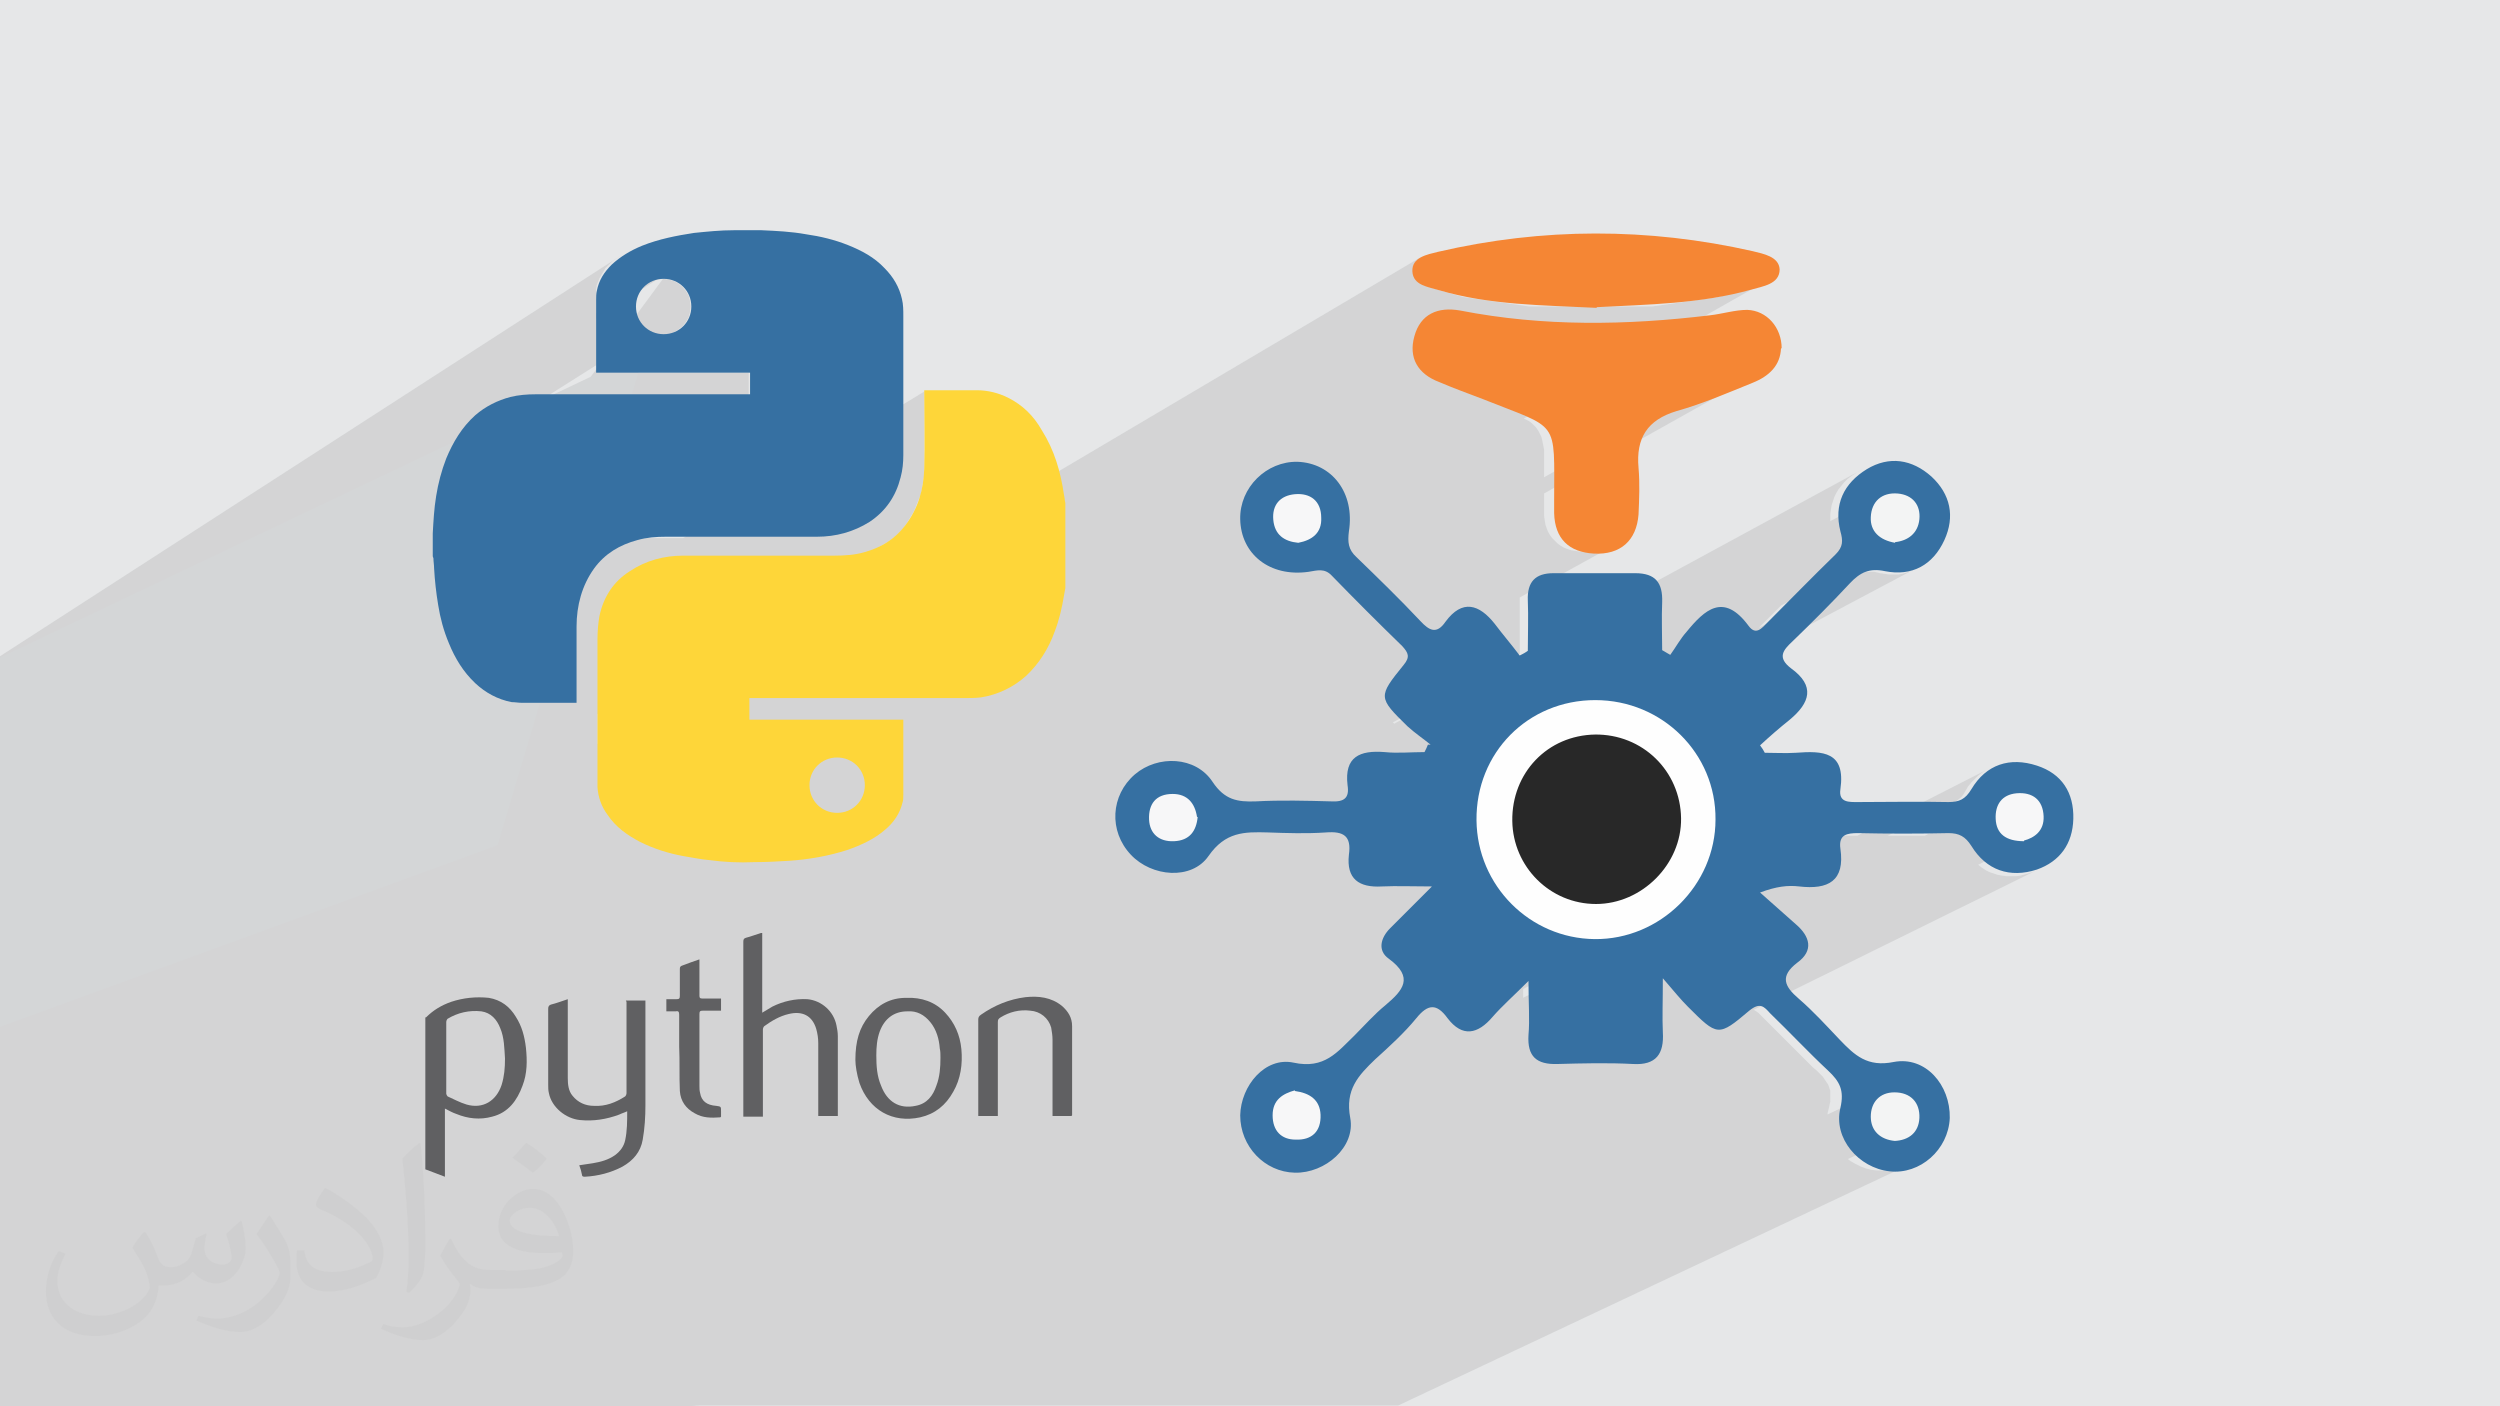 <?xml version="1.0" encoding="UTF-8"?>
<!DOCTYPE svg PUBLIC "-//W3C//DTD SVG 1.1//EN" "http://www.w3.org/Graphics/SVG/1.1/DTD/svg11.dtd">
<!-- Creator: CorelDRAW 2017 -->
<svg xmlns="http://www.w3.org/2000/svg" xml:space="preserve" width="3.703in" height="2.083in" version="1.1" style="shape-rendering:geometricPrecision; text-rendering:geometricPrecision; image-rendering:optimizeQuality; fill-rule:evenodd; clip-rule:evenodd"
viewBox="0 0 3703 2083"
 xmlns:xlink="http://www.w3.org/1999/xlink">
 <defs>
  <style type="text/css">
   <![CDATA[
    .fil3 {fill:#D4D6D7}
    .fil0 {fill:#E6E7E8}
    .fil8 {fill:#FEFEFE;fill-rule:nonzero}
    .fil7 {fill:#F58634;fill-rule:nonzero}
    .fil9 {fill:#F7F7F8;fill-rule:nonzero}
    .fil10 {fill:#F3F4F4;fill-rule:nonzero}
    .fil11 {fill:#282828;fill-rule:nonzero}
    .fil4 {fill:#3670A2;fill-rule:nonzero}
    .fil6 {fill:#606062;fill-rule:nonzero}
    .fil5 {fill:#FED639;fill-rule:nonzero}
    .fil2 {fill:#373435;fill-opacity:0.031}
    .fil1 {fill:#373435;fill-opacity:0.102}
   ]]>
  </style>
 </defs>
 <g id="Layer_x0020_1">
  <polygon class="fil0" points="0,0 3704,0 3704,2083 0,2083 "/>
  <path class="fil1" d="M1044 2083l-16 0 -12 0 -13 0 -3 0 -5 0 -31 0 -1 0 -21 0 -5 0 -22 0 -14 0 -3 0 -42 0 -74 0 -22 0 -26 0 -10 0 -18 0 -49 0 -2 0 -25 0 -8 0 -28 0 -5 0 -32 0 -6 0 -19 0 -15 0 -13 0 -6 0 -10 0 -20 0 -4 0 -3 0 -13 0 -3 0 -4 0 -9 0 -6 0 -3 0 0 0 -2 0 -15 0 0 0 -3 0 -4 0 -2 0 -1 0 -6 0 -9 0 -2 0 -2 0 -7 0 -2 0 0 0 -1 0 -4 0 -22 0 -12 0 -6 0 -2 0 -2 0 -4 0 -2 0 0 0 -8 0 -1 0 -3 0 -1 0 -6 0 -1 0 -1 0 -2 0 -17 0 -8 0 -5 0 -2 0 -10 0 -13 0 -2 0 -6 0 -1 0 -3 0 -5 0 0 0 -1 0 0 0 -7 0 0 0 -4 0 -2 0 -1 0 -10 0 -2 0 -15 0 -1 0 -8 0 -18 0 -29 0 -3 0 -15 0 -5 0 -11 0 -3 0 -1 0 -1 0 -1 0 -4 0 0 0 -1 0 -5 0 -6 0 -1 0 -3 0 -16 0 -5 0 -1 0 -1 0 -5 0 0 0 -12 0 -13 0 -9 0 0 -2 0 -2 0 -2 0 -3 0 -1 0 -7 0 -4 0 -2 0 -2 0 -4 0 0 0 -7 0 -7 0 0 0 -3 0 -3 0 -3 0 -4 0 -1 0 -5 0 -3 0 -1 0 -6 0 0 0 0 0 -2 0 -4 0 0 0 -5 0 0 0 0 0 -1 0 -2 0 0 0 -10 0 0 0 -17 0 -4 0 -1 0 -15 0 -3 0 -3 0 -2 0 -5 0 -22 0 -3 0 -1 0 -6 0 -2 0 -1 0 -7 0 -7 0 -4 0 -8 0 -2 0 -4 0 0 0 -4 0 -1 0 -12 0 -3 0 0 0 -13 0 -2 0 -4 0 0 0 -3 0 -9 0 -21 0 -1 0 -12 0 -52 0 -11 0 -16 0 -17 0 -1 0 0 0 -3 0 -10 0 0 0 -2 0 -31 0 -11 0 -42 0 -8 0 -26 0 -2 0 -6 0 -22 0 -6 0 -11 0 -10 0 -14 0 -31 0 -13 0 -23 0 0 0 0 0 -3 0 -14 0 -20 0 -6 0 -13 0 -64 0 -21 0 -30 0 -5 0 -15 0 0 4 -2 637 -398 0 0 0 2 0 2 0 2 0 2 0 2 0 2 0 2 0 2 0 3 0 3 0 3 0 3 0 3 0 3 0 3 0 3 0 3 0 3 0 0 0 3 0 3 1 3 1 3 1 3 1 3 1 4 1 4 1 4 1 4 1 4 1 4 1 4 1 4 1 4 1 4 1 4 1 4 1 4 1 4 1 3 1 3 2 4 2 4 1 2 244 -149 4 -2 4 -2 4 -2 5 -2 5 -2 5 -2 5 -1 3 -1 3 -1 3 -1 3 0 3 0 3 0 3 0 3 0 3 0 3 0 3 0 3 0 3 0 3 0 3 0 3 0 7 0 7 0 7 0 3 0 357 -217 0 0 0 0 0 0 0 0 0 0 0 0 0 0 0 0 0 7 0 7 0 7 0 7 0 7 0 7 0 7 0 7 0 7 0 7 0 7 0 7 0 7 0 7 0 7 0 7 0 6 0 6 -1 6 -1 6 -1 6 -1 5 -1 5 -2 5 -2 5 -2 5 -2 5 -2 5 -3 5 -3 5 -3 5 -3 5 -3 4 -3 4 -3 3 -3 3 -3 3 -4 3 -4 3 -4 3 -4 2 -426 253 0 3 0 6 0 6 0 6 0 6 0 6 0 6 0 5 1221 -722 -5 4 -4 5 -3 6 -1 7 1 7 3 5 4 4 5 3 6 3 7 2 7 2 6 2 7 2 7 2 7 2 7 2 7 2 7 1 7 1 7 1 7 1 7 1 7 1 7 1 7 1 7 1 7 1 7 1 7 1 7 1 7 1 7 0 7 0 7 0 7 0 7 0 7 0 7 0 7 0 7 0 7 0 7 0 7 0 7 0 7 0 7 0 7 0 7 0 7 0 7 0 7 0 7 0 7 0 7 0 7 0 7 0 7 0 7 -1 7 -1 7 -1 7 -1 7 -1 7 -1 7 -1 7 -1 7 -1 7 -1 7 -1 7 -1 7 -1 7 -1 7 -2 7 -2 7 -2 7 -2 7 -2 7 -2 7 -2 7 -2 7 -3 -351 199 4 2 4 2 4 3 3 3 3 3 2 3 2 3 2 4 2 4 1 4 1 5 1 5 1 5 0 6 0 6 0 7 0 8 0 8 0 6 160 -89 7 -3 7 -3 8 -3 7 -2 7 -2 7 -2 7 -2 7 -3 7 -3 7 -3 7 -3 7 -3 7 -3 7 -3 7 -3 7 -3 7 -3 7 -3 7 -3 5 -2 4 -2 4 -2 -307 172 0 10 0 2 0 2 0 2 0 2 0 2 0 2 0 2 0 2 0 7 1 7 1 6 2 6 2 5 3 5 3 4 4 4 4 4 4 3 5 3 5 2 6 2 6 1 6 1 7 1 7 0 7 0 6 -1 6 -1 6 -2 5 -2 -132 73 0 3 0 5 0 5 0 5 0 5 0 5 0 5 0 5 0 5 0 5 0 5 0 5 0 5 0 5 0 5 0 5 0 5 -188 102 1 1 1 1 694 -377 -6 3 -6 4 -6 4 -5 4 -5 5 -4 5 -4 5 -3 5 -3 6 -2 6 -2 6 -1 6 -1 7 0 7 0 4 63 -34 7 -3 8 -1 9 0 8 1 7 3 6 4 5 5 4 5 2 6 1 7 0 8 -1 7 -2 7 -3 6 -4 5 -5 4 -178 95 -4 4 -6 6 -6 6 -6 6 -6 6 -3 3 -2 2 144 -77 3 -2 3 -1 3 -1 3 -1 3 -1 4 0 4 0 4 0 4 1 4 1 7 1 7 1 7 0 7 0 6 -1 6 -2 6 -2 6 -3 -403 214 6 3 7 4 7 5 7 5 7 5 6 6 6 6 6 6 6 6 5 7 5 7 5 7 4 7 4 8 4 8 3 8 3 8 2 8 2 9 2 9 1 9 1 9 0 9 0 9 -1 9 -1 9 -2 9 -2 9 -2 8 -3 8 -3 8 -4 8 -4 8 -4 7 -5 7 -5 7 -5 7 -6 6 -6 6 -6 6 -7 6 -7 5 -7 5 -7 5 -7 4 -8 4 -174 89 0 3 0 6 0 4 467 -237 4 -2 5 -1 6 0 6 0 4 0 3 0 196 -100 -6 3 -6 4 -5 4 -5 5 -5 5 -5 6 -4 7 -3 5 -3 4 -4 3 -4 3 -101 51 2 0 4 0 4 0 4 0 4 0 4 0 4 0 4 0 4 0 4 0 4 0 4 0 4 0 4 0 1 0 110 -55 7 -2 8 -1 8 0 8 1 7 3 6 4 5 5 3 6 2 7 1 8 0 8 -2 7 -3 6 -4 5 -4 4 -5 3 -68 34 5 4 6 4 6 3 6 2 6 2 6 1 7 1 7 0 7 0 7 -1 7 -2 7 -2 6 -2 6 -3 -422 208 1 0 3 2 3 2 3 3 3 3 5 5 5 5 5 5 5 5 5 5 5 5 5 5 5 5 5 5 5 5 5 5 5 5 5 5 5 5 5 5 6 5 3 3 3 3 3 3 2 3 2 3 2 3 2 3 1 3 1 3 1 3 0 4 0 4 0 4 0 4 -1 4 -1 5 -2 8 0 2 66 -32 7 -2 8 -1 8 1 8 2 6 3 5 4 4 6 3 7 2 7 0 8 -1 7 -2 7 -3 6 -4 5 -5 4 -72 34 4 3 7 4 8 4 8 3 8 2 9 1 9 0 8 0 8 -1 8 -2 8 -3 -751 354 -25 0 -78 0 -41 0 -110 0 -8 0 -18 0 -123 0 -241 0 -21 0 -11 0 -2 0 -2 0 -3 0 -10 0 -76 0 -6 0 -22 0 -14 0 -17 0 -13 0 -20 0 -26 0 -5 0 -15 0 -6 0 -4 0 -1 0 -22 0 -9 0 -15 0 -13 0 -8 0 -1 0 -16 0 -2 0 -7 0 -12 0 -23 0zm-1044 -889l0 -3 2 -1 639 -401 0 0 0 0 0 0 0 0 0 0 0 0 0 0 0 0 -638 400 -2 2zm0 -52l0 -19 0 -12 0 -3 0 -6 0 -5 0 -34 0 -2 0 -22 0 0 0 -7 0 -20 0 -3 0 -12 0 -23 0 -2 925 -597 -3 2 -3 2 -3 2 -3 2 -3 2 -3 2 -2 2 -4 4 -4 4 -3 5 -3 5 -3 5 -2 5 -2 5 -1 6 0 2 0 2 0 2 0 2 0 2 0 2 0 2 0 2 0 0 0 0 0 0 0 0 0 0 0 0 0 0 0 0 0 6 0 6 0 6 0 2 75 -48 7 -4 8 -2 8 -1 -98 63 0 3 0 6 0 0 0 6 0 6 0 6 0 6 0 6 0 6 0 6 0 6 0 6 0 6 -228 144 -1 3 -1 3 -1 4 -1 4 -1 4 -1 4 -1 4 -1 4 -1 4 -1 4 -1 4 -1 4 -645 407 -1 1zm0 97l642 -400 -638 397 -4 2zm982 -826l8 1 8 2 7 4 6 5 5 6 4 7 2 8 1 8 -1 8 -2 8 -4 7 -5 6 -6 5 -100 64 1 0 7 0 7 0 7 0 7 0 7 0 7 0 7 0 7 0 7 0 7 0 7 0 7 0 7 0 7 0 7 0 7 0 7 0 7 0 7 0 7 0 7 0 7 0 7 0 7 0 7 0 7 0 7 0 7 0 7 0 0 4 0 4 0 4 0 4 0 4 0 4 0 4 0 4 -467 290m-645 350l0 -30m0 -3l0 -49m982 -730l0 0 0 0 0 0z"/>
  <path class="fil2" d="M216 1826c7,11 12,21 16,32 3,7 5,19 21,19 5,0 11,-1 17,-5 7,-3 12,-9 14,-17l6 -21 15 -7 1 1c-2,8 -3,16 -3,21 0,18 15,24 27,24 7,0 13,-4 13,-10 0,-8 -4,-23 -8,-35 7,-7 14,-14 22,-20l1 1c4,15 6,30 6,40 0,10 -4,20 -8,27 -7,14 -20,25 -36,25 -12,0 -25,-6 -34,-17l-1 0c-9,11 -22,20 -43,20l-7 0c-1,14 -4,24 -9,33 -13,25 -50,42 -85,42 -49,0 -73,-28 -73,-66 0,-23 8,-45 19,-60l10 4c-7,14 -12,27 -12,40 0,35 29,52 62,52 31,0 68,-19 75,-42 -3,-25 -12,-36 -26,-59 4,-7 10,-15 17,-23l1 0 0 0zm564 -133c10,6 20,14 30,23 -6,8 -12,15 -21,21 -10,-8 -20,-15 -30,-22 7,-8 14,-15 20,-22l0 0zm5 96c-17,0 -30,11 -30,19 0,17 33,23 73,23 -5,-20 -22,-42 -43,-42zm-37 93c22,0 41,-1 55,-4 16,-4 30,-12 30,-18 0,-2 0,-3 -1,-5 -9,1 -19,1 -29,1 -29,0 -52,-7 -61,-23 -2,-5 -4,-10 -4,-16 0,-16 7,-32 19,-42 10,-9 21,-14 33,-14 20,0 37,16 48,42 6,14 11,30 11,51 0,14 -4,25 -12,34 -16,15 -45,21 -90,21l-20 0 0 0 -5 0c-11,0 -19,-2 -25,-7l-1 0c0,3 1,5 1,7 0,10 -3,23 -10,33 -20,30 -42,43 -60,43 -19,0 -42,-7 -63,-17l4 -7c7,3 16,5 29,5 34,0 78,-33 84,-64 -1,-3 -4,-6 -7,-10 -10,-12 -16,-22 -22,-32 5,-10 10,-18 14,-25l2 0c14,29 28,46 57,46l5 0 0 0 21 0 0 0zm-146 31c2,-14 3,-29 3,-43l0 -21c0,-39 -5,-96 -9,-133 7,-8 17,-17 25,-23l2 1c5,47 7,101 7,151 0,13 -1,26 -2,35 -1,12 -8,21 -22,35l-3 -1 0 0zm-151 -62c1,18 10,33 41,33 20,0 36,-5 55,-14 3,-1 5,-3 5,-5 0,-12 -9,-27 -24,-41 -14,-13 -34,-25 -52,-32 -6,-3 -8,-5 -8,-8 0,-5 7,-16 13,-24l2 0c20,11 43,27 60,44 15,16 25,33 25,51 0,13 -4,26 -11,38 -22,11 -46,20 -70,20 -29,0 -48,-14 -48,-45 0,-3 0,-9 1,-16l10 0 0 0zm-52 -52l18 29c7,11 13,22 13,41l0 24c0,19 -12,39 -32,60 -15,14 -29,20 -42,20 -19,0 -40,-6 -65,-17l3 -7c8,2 17,4 28,4 36,0 72,-26 89,-58 2,-4 3,-7 3,-9 0,-4 -2,-8 -4,-11 -9,-17 -19,-33 -30,-47 6,-9 12,-18 18,-27l1 0z"/>
  <polygon class="fil3" points="955,520 737,1252 0,1521 0,974 "/>
  <g id="_1987583099776">
   <g>
    <path class="fil4" d="M641 824c0,-11 0,-21 0,-31 0,-1 0,-2 0,-3 1,-18 2,-37 5,-55 3,-19 8,-38 15,-56 10,-24 23,-46 43,-64 15,-13 33,-22 52,-27 12,-3 25,-4 38,-4 105,0 210,0 315,0 1,0 2,0 2,0 0,-11 0,-21 0,-32 -76,0 -152,0 -228,0 0,-1 0,-2 0,-3 0,-34 0,-68 0,-102 0,-1 0,-2 0,-3 0,-4 0,-9 1,-13 3,-16 11,-28 22,-39 13,-12 28,-21 45,-28 25,-10 51,-15 77,-19 20,-2 39,-4 59,-4 1,0 1,0 2,0 12,0 24,0 36,0 1,0 2,0 3,0 22,1 44,2 66,6 21,3 42,8 62,16 20,8 39,18 54,34 13,13 22,28 26,46 2,8 2,17 2,25 0,69 0,137 0,206 0,11 -1,22 -4,33 -7,28 -22,50 -46,66 -24,15 -50,22 -78,22 -74,0 -149,0 -223,0 -15,0 -29,1 -43,5 -26,7 -48,20 -64,42 -18,25 -26,55 -26,86 0,37 0,73 0,110 0,1 0,2 0,3 -1,0 -2,0 -3,0 -26,0 -52,0 -78,0 -5,0 -10,-1 -15,-1 -21,-4 -39,-14 -54,-28 -18,-17 -30,-37 -39,-59 -8,-19 -13,-38 -16,-57 -3,-18 -5,-36 -6,-54 0,-5 -1,-10 -1,-15l0 0zm342 -411l0 0c-23,0 -41,18 -41,41 0,23 18,41 41,41 23,0 41,-18 41,-41 0,-23 -18,-41 -41,-41l0 0z"/>
    <path class="fil5" d="M1578 744c0,42 0,85 0,127 -1,4 -1,7 -2,11 -3,18 -7,36 -14,54 -9,25 -23,47 -42,65 -19,17 -42,28 -67,32 -9,1 -17,1 -26,1 -104,0 -209,0 -314,0 -1,0 -2,0 -3,0 0,11 0,22 0,32 76,0 152,0 228,0 0,1 0,2 0,3 0,36 0,72 0,108 0,4 0,8 -1,11 -4,17 -13,30 -26,41 -16,14 -36,23 -56,30 -28,9 -57,14 -86,16 -17,1 -34,2 -52,2 -22,1 -44,0 -66,-3 -13,-1 -26,-4 -39,-6 -22,-4 -44,-11 -64,-21 -19,-10 -36,-22 -48,-40 -9,-12 -14,-26 -15,-41 0,-6 0,-11 0,-17 0,-67 0,-134 0,-202 0,-12 1,-24 3,-35 6,-28 21,-51 45,-66 24,-16 51,-23 79,-23 74,0 149,0 224,0 15,0 30,-1 44,-5 25,-7 45,-19 61,-40 19,-25 27,-53 28,-84 1,-38 0,-75 0,-113 0,-1 0,-2 0,-3 1,0 2,0 3,0 25,0 50,0 75,0 16,0 32,4 46,11 22,11 38,27 50,48 19,30 28,62 33,96 1,4 1,8 2,12l0 0zm-338 460l0 0c23,0 41,-18 41,-41 0,-23 -18,-41 -41,-41 -23,0 -41,18 -41,41 0,23 18,41 41,41z"/>
    <path class="fil6" d="M631 1507c11,-11 23,-18 37,-23 18,-6 37,-8 56,-6 18,3 31,13 40,28 9,14 13,29 15,46 2,19 2,38 -5,56 -8,22 -21,40 -45,46 -18,5 -36,3 -53,-4 -6,-2 -11,-5 -17,-8 0,34 0,67 0,101 -10,-4 -19,-7 -29,-11 0,-75 0,-150 0,-225l0 0zm117 61l0 0c-1,-15 -1,-31 -7,-45 -5,-13 -14,-23 -28,-25 -18,-2 -35,2 -50,11 -1,1 -2,3 -2,5 0,35 0,71 0,106 0,1 1,3 2,4 9,4 18,9 28,12 24,7 44,-5 52,-29 4,-13 5,-25 5,-39l0 0z"/>
    <path class="fil6" d="M1129 1380c0,40 0,80 0,120 5,-3 10,-6 15,-9 16,-8 34,-12 52,-11 21,2 39,18 43,39 1,5 2,10 2,16 0,38 0,76 0,114 0,1 0,2 0,4 -9,0 -19,0 -29,0 0,-2 0,-3 0,-5 0,-34 0,-69 0,-103 0,-7 -1,-14 -3,-21 -6,-20 -21,-27 -41,-22 -13,3 -25,10 -36,18 -1,1 -2,3 -2,5 0,41 0,82 0,123 0,2 0,4 0,6 -9,0 -19,0 -29,0 0,-2 0,-3 0,-5 0,-85 0,-169 0,-254 0,-4 1,-5 4,-6 8,-2 15,-5 22,-7 1,0 1,0 2,0l0 0z"/>
    <path class="fil6" d="M927 1482c10,0 19,0 29,0 0,2 0,3 0,5 0,50 0,100 0,150 0,17 -1,34 -4,51 -3,18 -14,31 -30,40 -17,9 -36,14 -56,15 -3,0 -4,-1 -4,-3 -1,-5 -2,-9 -4,-14 7,-1 13,-2 20,-3 12,-2 23,-5 33,-12 8,-6 13,-13 15,-22 3,-14 3,-28 3,-43 -4,2 -8,3 -12,5 -19,7 -38,10 -58,8 -21,-2 -42,-19 -46,-40 -1,-4 -1,-8 -1,-12 0,-38 0,-75 0,-113 0,-3 1,-5 4,-6 8,-2 16,-5 25,-8 0,2 0,4 0,5 0,37 0,75 0,112 0,9 1,19 7,26 8,10 19,15 32,15 17,1 32,-5 46,-14 1,-1 2,-3 2,-5 0,-43 0,-87 0,-130 0,-2 0,-3 0,-5l0 0z"/>
    <path class="fil6" d="M1267 1570c0,-28 6,-48 20,-65 14,-17 32,-27 55,-27 23,-1 43,6 58,22 14,15 22,33 24,54 2,22 -1,44 -12,63 -11,20 -27,33 -49,38 -41,9 -76,-11 -90,-51 -4,-13 -6,-26 -6,-34l0 0zm126 -4l0 0c0,-4 0,-9 -1,-13 -1,-14 -5,-28 -14,-39 -9,-11 -20,-17 -34,-16 -20,0 -34,11 -41,30 -4,11 -5,23 -5,35 0,16 1,31 7,45 9,24 27,35 51,30 17,-3 26,-15 31,-30 5,-13 6,-27 6,-41l0 0z"/>
    <path class="fil6" d="M1587 1653c-9,0 -19,0 -28,0 0,-2 0,-4 0,-5 0,-36 0,-72 0,-108 0,-6 -1,-12 -2,-18 -4,-14 -16,-24 -31,-25 -16,-2 -31,2 -44,10 -3,2 -4,3 -4,7 0,45 0,89 0,134 0,2 0,3 0,5 -10,0 -19,0 -29,0 0,-2 0,-3 0,-5 0,-46 0,-92 0,-138 0,-3 1,-5 4,-7 20,-14 42,-23 66,-26 19,-2 38,0 54,13 9,8 15,17 15,30 0,43 0,87 0,130 0,1 0,1 0,2z"/>
    <path class="fil6" d="M1067 1655c-14,1 -26,1 -38,-6 -13,-7 -21,-18 -22,-33 -1,-22 0,-44 -1,-66 0,-16 0,-31 0,-47 0,-4 -1,-6 -5,-5 -5,0 -9,0 -14,0 0,-6 0,-12 0,-18 5,0 10,0 15,0 4,0 5,-1 5,-5 0,-13 0,-26 0,-40 0,-3 1,-4 4,-5 8,-3 16,-6 25,-9 0,12 0,23 0,35 0,6 0,13 0,19 0,3 1,4 4,4 9,0 18,0 28,0 0,6 0,12 0,18 -9,0 -18,0 -27,0 -4,0 -5,1 -5,5 0,35 0,71 0,106 0,4 0,7 1,11 2,12 10,18 24,19 7,1 7,1 7,8 0,2 0,5 0,8l0 0z"/>
   </g>
   <g>
    <path class="fil4" d="M2119 1103c-11,-9 -23,-17 -34,-27 -44,-43 -44,-44 -6,-91 10,-12 7,-18 -2,-28 -35,-34 -70,-69 -104,-104 -11,-12 -22,-8 -35,-6 -57,8 -100,-26 -101,-78 -1,-47 39,-86 85,-85 51,2 85,46 76,103 -2,16 -1,27 11,38 32,31 64,62 95,95 13,14 24,20 37,1 25,-34 50,-26 73,3 12,16 25,31 37,47 4,-2 8,-4 12,-7 0,-25 1,-50 0,-75 -1,-27 11,-40 38,-40 40,0 81,0 121,0 30,0 41,14 40,43 -1,24 0,47 0,71 4,2 8,5 12,7 8,-11 15,-24 24,-34 27,-33 55,-59 92,-9 11,15 20,3 28,-5 34,-34 67,-68 101,-101 11,-11 11,-20 7,-34 -10,-40 5,-71 39,-92 33,-20 67,-15 96,11 28,26 35,59 19,94 -17,37 -48,54 -88,46 -23,-5 -37,2 -52,18 -27,29 -56,58 -85,86 -14,13 -23,24 -2,40 36,26 28,51 -2,76 -15,12 -30,25 -44,38 3,4 5,7 7,11 15,0 30,1 46,0 40,-3 74,-2 66,54 -3,20 13,19 26,19 45,0 89,-1 134,0 16,0 25,-4 34,-19 22,-37 57,-48 97,-35 37,12 55,40 54,79 -1,37 -20,63 -54,75 -40,13 -75,1 -97,-35 -9,-14 -18,-19 -34,-19 -45,1 -89,1 -134,0 -16,0 -29,2 -26,23 7,48 -18,61 -61,56 -17,-2 -34,0 -58,9 18,16 35,31 53,47 21,18 27,39 2,57 -26,20 -19,35 2,53 22,19 41,40 61,61 22,23 41,41 80,33 47,-9 84,34 83,83 -2,47 -44,84 -89,79 -46,-5 -84,-49 -73,-94 6,-26 -1,-39 -18,-55 -29,-27 -57,-57 -86,-85 -9,-10 -15,-17 -31,-4 -46,39 -47,38 -91,-6 -10,-10 -19,-21 -37,-42 0,36 -1,58 0,80 2,32 -10,49 -44,47 -37,-2 -75,-1 -112,0 -31,1 -45,-11 -43,-43 2,-23 0,-45 0,-80 -22,22 -39,37 -53,53 -22,26 -45,31 -67,2 -16,-22 -29,-21 -46,0 -18,22 -40,42 -61,61 -25,24 -45,45 -37,87 8,43 -37,82 -82,81 -45,-1 -81,-39 -81,-85 1,-44 37,-87 79,-78 46,10 65,-16 90,-40 15,-15 30,-32 46,-45 26,-22 43,-41 5,-69 -17,-12 -12,-31 2,-45 18,-18 36,-36 62,-62 -30,0 -52,-1 -74,0 -34,2 -53,-11 -49,-47 4,-28 -8,-35 -34,-33 -29,2 -58,1 -86,0 -35,-1 -63,-1 -88,35 -25,36 -84,31 -115,-2 -33,-35 -30,-88 6,-119 34,-29 90,-27 115,11 18,27 37,30 64,29 37,-2 75,-1 112,0 19,1 27,-5 24,-24 -5,-42 18,-52 55,-49 19,2 39,0 59,0 2,-4 4,-8 5,-11z"/>
    <path class="fil7" d="M2638 516c-1,25 -17,41 -42,51 -37,15 -74,31 -113,42 -43,13 -60,40 -56,84 2,23 1,46 0,69 -3,39 -27,60 -66,58 -37,-2 -58,-22 -59,-60 0,-6 0,-12 0,-17 0,-124 9,-106 -106,-152 -21,-8 -43,-16 -64,-25 -32,-12 -46,-36 -37,-68 9,-33 35,-44 68,-38 123,24 246,22 370,7 18,-2 37,-8 55,-8 29,1 51,26 51,57z"/>
    <path class="fil7" d="M2365 456c-80,-4 -158,-4 -233,-26 -16,-5 -39,-7 -40,-28 -1,-21 22,-25 38,-29 155,-36 311,-36 466,-1 16,4 39,8 40,27 0,22 -25,25 -42,30 -75,21 -153,22 -229,26z"/>
    <path class="fil8" d="M2363 1037c99,0 179,79 178,177 0,97 -82,178 -179,177 -96,-1 -174,-79 -175,-176 -1,-100 76,-178 176,-178z"/>
    <path class="fil9" d="M1923 804c-21,-2 -35,-12 -37,-34 -2,-22 10,-36 32,-38 23,-2 39,10 39,35 1,22 -13,33 -34,37z"/>
    <path class="fil9" d="M1774 1210c-2,21 -12,35 -35,36 -22,1 -36,-11 -37,-32 -1,-23 10,-38 35,-38 22,0 33,14 36,34z"/>
    <path class="fil9" d="M2998 1246c-27,0 -41,-11 -42,-33 -1,-21 9,-36 31,-38 24,-2 39,10 40,34 1,22 -14,32 -29,36z"/>
    <path class="fil9" d="M1918 1616c22,3 37,13 38,35 1,25 -13,38 -37,37 -21,0 -34,-13 -34,-36 0,-23 15,-32 33,-37z"/>
    <path class="fil10" d="M2807 1690c-22,-2 -36,-15 -36,-36 0,-21 13,-36 35,-36 24,0 38,15 37,38 -1,21 -15,33 -37,34z"/>
    <path class="fil10" d="M2807 804c-23,-4 -37,-17 -36,-38 1,-23 16,-37 40,-35 22,2 34,17 32,38 -2,21 -17,32 -36,34z"/>
    <path class="fil11" d="M2362 1088c71,-1 127,54 128,124 1,68 -58,127 -126,127 -68,0 -123,-55 -124,-123 -1,-71 52,-127 123,-128z"/>
   </g>
  </g>
 </g>
</svg>
